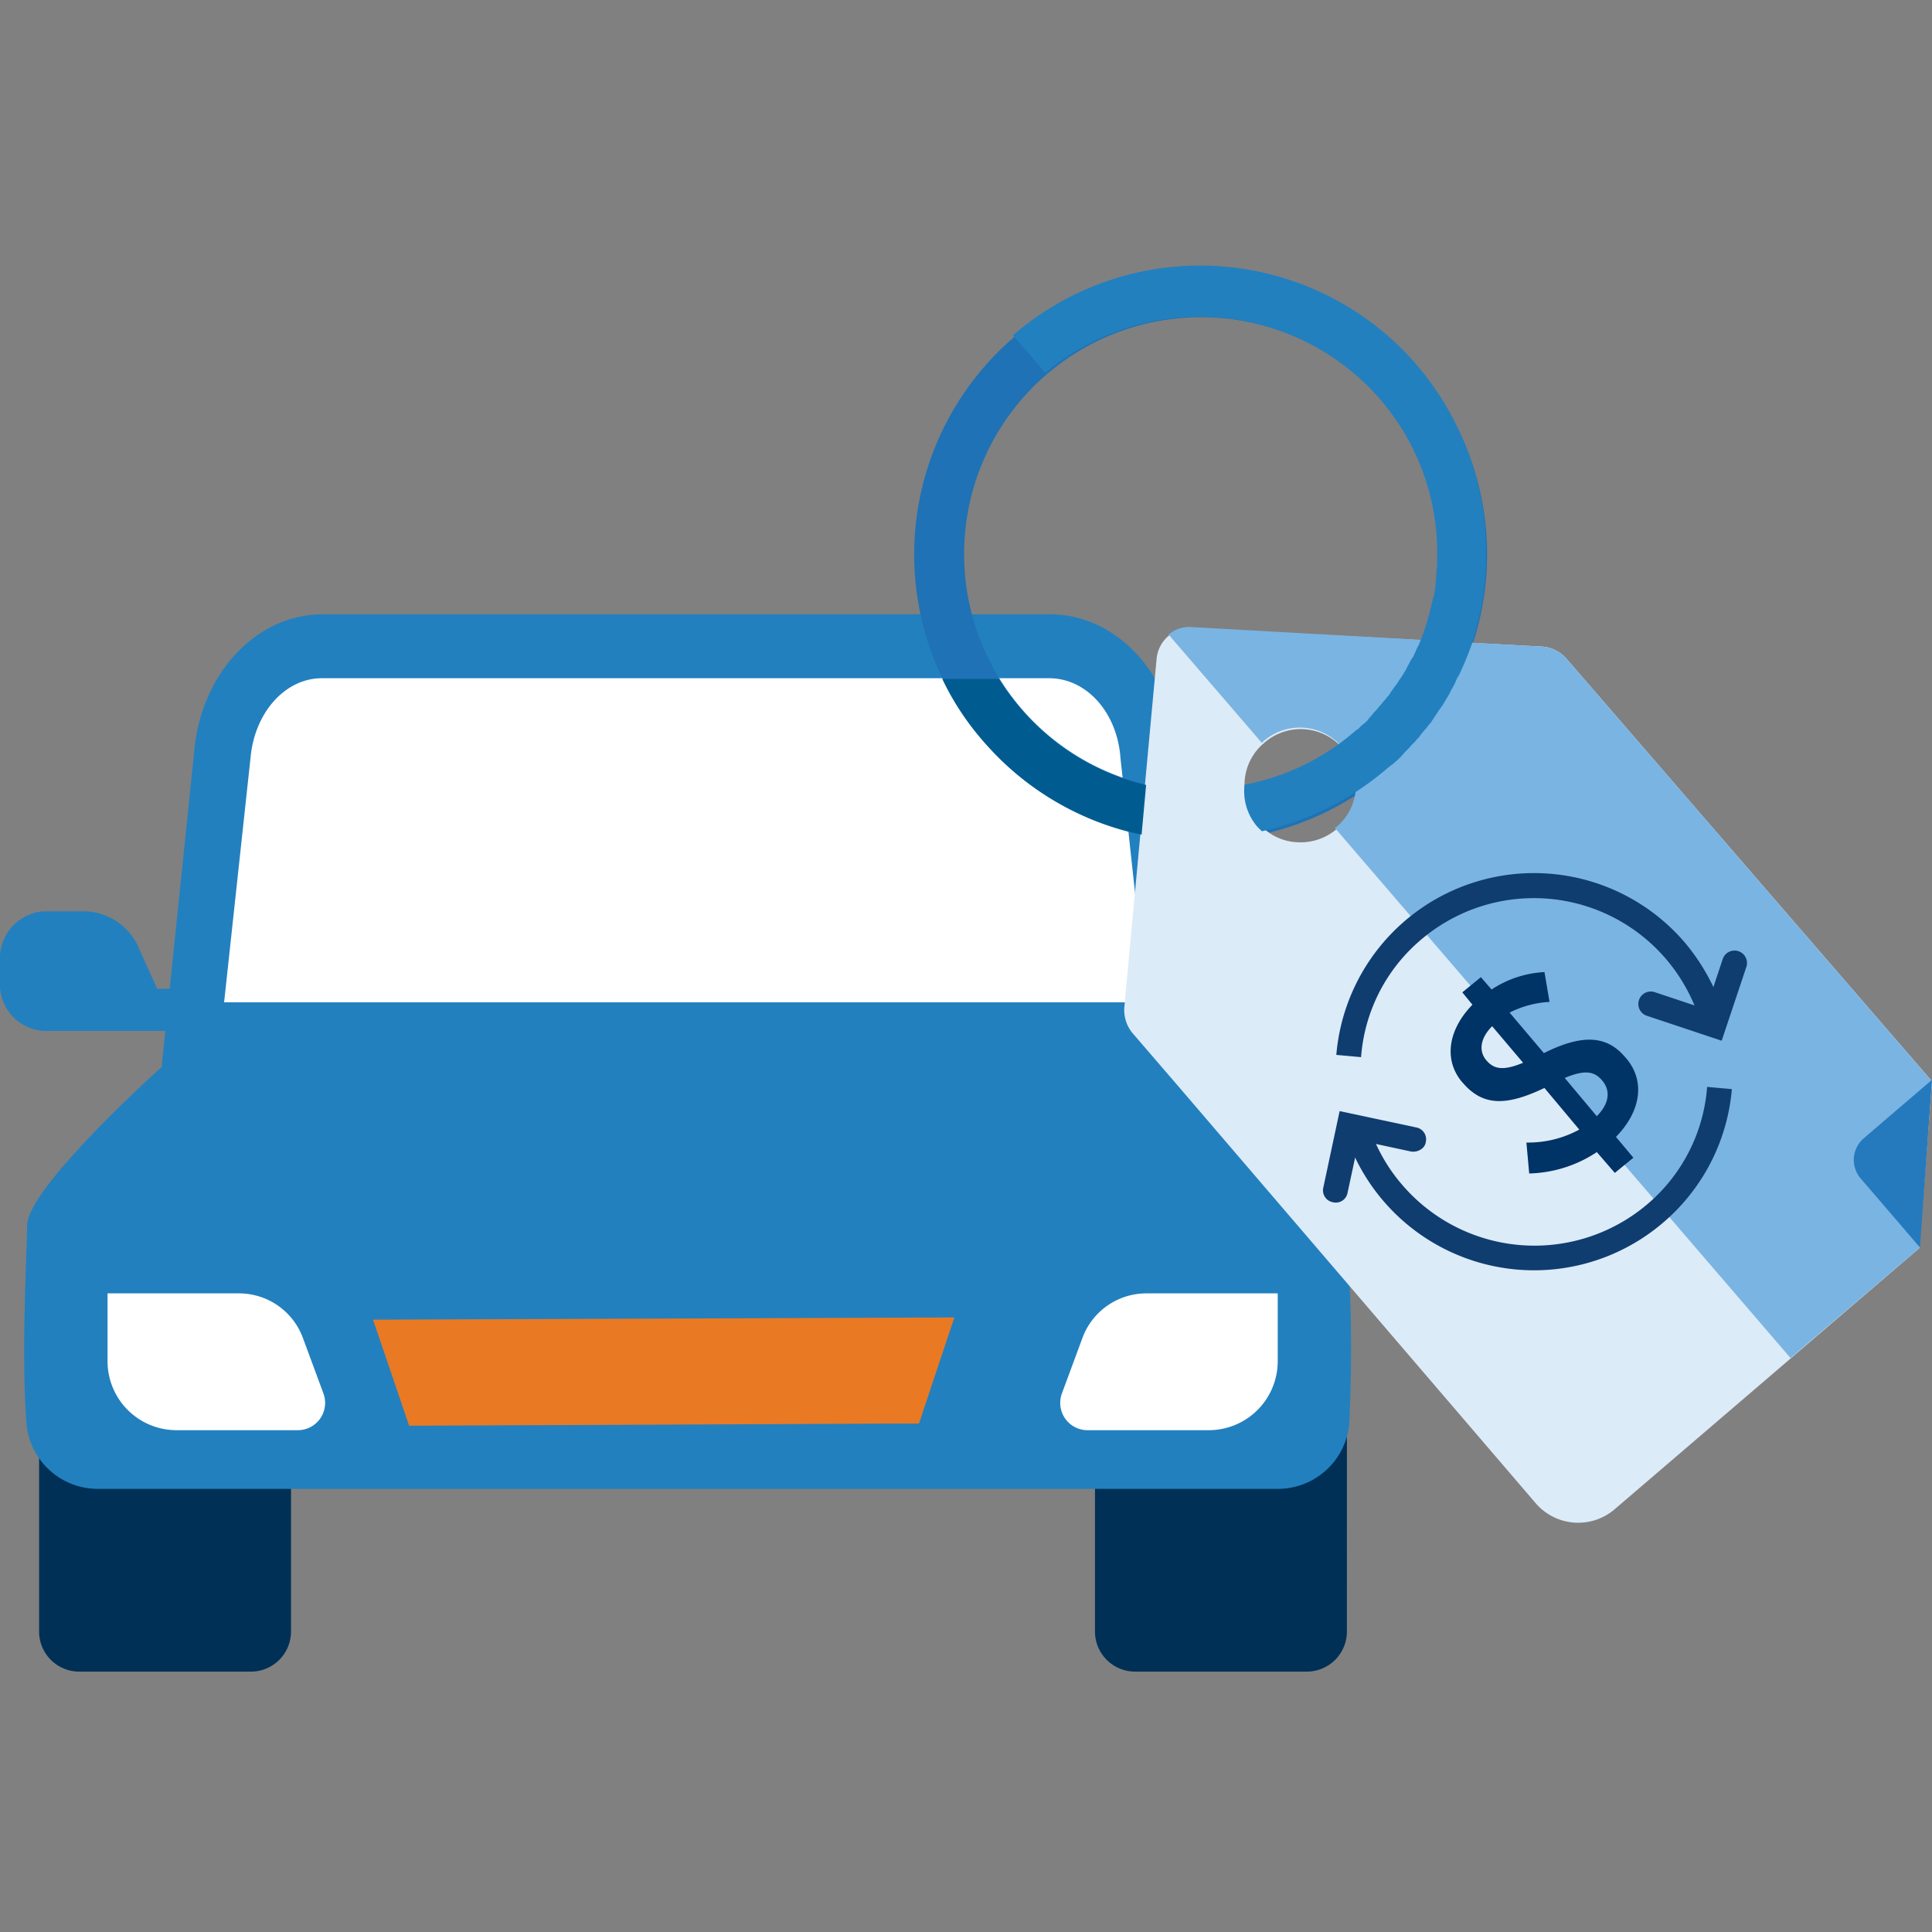 <svg xmlns="http://www.w3.org/2000/svg" xmlns:xlink="http://www.w3.org/1999/xlink" viewBox="0 0 80 80">
  <rect x="0" y="0" width="80" height="80" fill="#808080" stroke="none"/>
  <defs>
    <style>
      .cls-1 {
        clip-path: url(#clip-car-money-tag-arrows);
      }

      .cls-2 {
        fill: #003056;
      }

      .cls-3 {
        fill: #2280bf;
      }

      .cls-4 {
        fill: #fff;
      }

      .cls-5 {
        fill: #ea7923;
      }

      .cls-6 {
        fill: #1f72b5;
      }

      .cls-7 {
        fill: #dcebf8;
      }

      .cls-8 {
        fill: #7ab4e2;
      }

      .cls-9 {
        fill: #257abe;
      }

      .cls-10 {
        fill: #005c90;
      }

      .cls-11 {
        fill: #036;
      }

      .cls-12 {
        fill: #0f3d70;
      }
    </style>
    <clipPath id="clip-car-money-tag-arrows">
      <rect width="80" height="80"/>
    </clipPath>
  </defs>
  <g id="car-money-tag-arrows" class="cls-1">
    <g id="Group_5402" data-name="Group 5402" transform="translate(-188 -1102.05)">
      <g id="Group_5388" data-name="Group 5388" transform="translate(188 1113.05)">
        <g id="Group_5374" data-name="Group 5374" transform="translate(0 14.436)">
          <path id="Path_2730" data-name="Path 2730" class="cls-2" d="M15.532,154.1H5.1v8.5a1.661,1.661,0,0,0,1.65,1.65h7.131a1.661,1.661,0,0,0,1.65-1.65Z" transform="translate(-3.481 -120.468)"/>
          <path id="Path_2731" data-name="Path 2731" class="cls-2" d="M155.932,154.1H145.5v8.5a1.661,1.661,0,0,0,1.65,1.65h7.131a1.661,1.661,0,0,0,1.65-1.65Z" transform="translate(-100.159 -120.468)"/>
          <path id="Path_2732" data-name="Path 2732" class="cls-3" d="M58.177,46.1H28.064c-2.772,0-5.076,2.491-5.325,5.761L21.4,64.815H64.81L63.471,51.861C63.253,48.591,60.948,46.1,58.177,46.1Z" transform="translate(-14.705 -46.1)"/>
          <path id="Path_2733" data-name="Path 2733" class="cls-4" d="M29.7,68.021l1.09-10.089c.156-1.9,1.432-3.332,2.958-3.332H63.861c1.557,0,2.834,1.432,2.958,3.332l1.09,10.089Z" transform="translate(-20.42 -51.953)"/>
          <path id="Path_2734" data-name="Path 2734" class="cls-3" d="M52.217,103.446l-3.55-1.246H12.389l-3.55,1.246s-5.605,5.014-5.605,6.6c0,1.059-.249,5.045-.031,8.128a2.964,2.964,0,0,0,2.958,2.771H55.02a2.971,2.971,0,0,0,2.958-2.647,63.715,63.715,0,0,0-.125-8.221C57.823,108.459,52.217,103.446,52.217,103.446Z" transform="translate(-2.112 -84.73)"/>
          <path id="Path_2735" data-name="Path 2735" class="cls-3" d="M7.561,88.807H6.408l-.716-1.588A2.52,2.52,0,0,0,3.45,85.6H1.675A1.96,1.96,0,0,0-.1,87.686v.779a1.939,1.939,0,0,0,1.775,2.086H7.934Z" transform="translate(0.1 -73.3)"/>
          <path id="Path_2736" data-name="Path 2736" class="cls-3" d="M157.674,89.007h1.152l.716-1.588a2.52,2.52,0,0,1,2.242-1.619h1.775a1.96,1.96,0,0,1,1.775,2.086v.779a1.96,1.96,0,0,1-1.775,2.086H157.3Z" transform="translate(-108.285 -73.437)"/>
          <path id="Path_2737" data-name="Path 2737" class="cls-5" d="M73.572,139.6l-24.072.093,1.495,4.391,21.113-.093Z" transform="translate(-34.054 -110.484)"/>
          <path id="Path_2738" data-name="Path 2738" class="cls-4" d="M19.65,136.4H14.2v2.8a2.857,2.857,0,0,0,2.865,2.865h5.014a1.13,1.13,0,0,0,1.059-1.526l-.841-2.273A2.82,2.82,0,0,0,19.65,136.4Z" transform="translate(-9.747 -108.28)"/>
          <path id="Path_2739" data-name="Path 2739" class="cls-4" d="M144.426,136.4h5.45v2.8a2.857,2.857,0,0,1-2.865,2.865H142a1.13,1.13,0,0,1-1.059-1.526l.841-2.273A2.82,2.82,0,0,1,144.426,136.4Z" transform="translate(-96.968 -108.28)"/>
        </g>
        <path id="Path_2740" data-name="Path 2740" class="cls-6" d="M125.368,3.076a11.861,11.861,0,1,0,16.754.841A11.865,11.865,0,0,0,125.368,3.076Zm14.543,16.068A9.811,9.811,0,1,1,140.6,5.256,9.8,9.8,0,0,1,139.911,19.144Z" transform="translate(-83.609 0.088)"/>
        <g id="Group_5375" data-name="Group 5375" transform="translate(46.55 14.996)">
          <path id="Path_2741" data-name="Path 2741" class="cls-7" d="M167.7,49.174a1.469,1.469,0,0,0-1-.5L152.192,47.9a1.407,1.407,0,0,0-1.464,1.277L149.39,63.623a1.5,1.5,0,0,0,.343,1.059l1.931,2.242h0l14.761,17.221a2.319,2.319,0,0,0,3.27.249l12.612-10.806.529-6.913ZM154.372,54.25a2.265,2.265,0,0,1,.81-1.588,2.292,2.292,0,0,1,3.27.249,2.426,2.426,0,0,1,.561,1.713,2.265,2.265,0,0,1-.81,1.588,2.3,2.3,0,0,1-1.682.561,2.208,2.208,0,0,1-1.588-.81h0A2.426,2.426,0,0,1,154.372,54.25Z" transform="translate(-149.385 -47.896)"/>
        </g>
        <path id="Path_2742" data-name="Path 2742" class="cls-8" d="M171.773,49.1a1.469,1.469,0,0,0-1-.5l-14.511-.81a1.3,1.3,0,0,0-.965.311l3.861,4.484.062-.062a2.292,2.292,0,0,1,3.27.249,2.426,2.426,0,0,1,.561,1.713,2.265,2.265,0,0,1-.81,1.588c-.031,0-.031.031-.062.031l18.871,21.954h0l5.325-4.546.529-6.913Z" transform="translate(-106.908 -32.824)"/>
        <path id="Path_2743" data-name="Path 2743" class="cls-9" d="M249.143,114.944l-2.46-2.865a1.178,1.178,0,0,1,.125-1.65L249.642,108Z" transform="translate(-169.642 -74.288)"/>
        <path id="Path_2744" data-name="Path 2744" class="cls-3" d="M149.641,5.084a9.758,9.758,0,0,1,2.522,6.29v.561a2.057,2.057,0,0,1-.031.436v.093c0,.125-.031.28-.031.4v.093c-.031.125-.031.28-.062.4a.114.114,0,0,1-.031.093c-.031.125-.062.28-.093.4a.114.114,0,0,1-.031.093,2.594,2.594,0,0,1-.125.467v.031a8.8,8.8,0,0,1-.343.965c0,.031-.031.062-.062.125-.062.125-.093.218-.156.343a.682.682,0,0,1-.093.156c-.062.093-.093.187-.156.28l-.093.187c-.062.093-.093.156-.156.249-.031.062-.093.125-.125.187a1.319,1.319,0,0,1-.156.218c-.031.062-.093.125-.125.187-.062.062-.093.156-.156.218s-.093.125-.156.187-.125.156-.187.218-.093.125-.156.187a1.355,1.355,0,0,0-.187.218.826.826,0,0,0-.156.187,1.559,1.559,0,0,1-.249.218l-.125.125c-.031.031-.062.062-.093.062a9.7,9.7,0,0,1-4.64,2.273,2.254,2.254,0,0,0,.529,1.744l.187.187a11.932,11.932,0,0,0,5.169-2.585h0c.062-.062.125-.093.187-.156.031,0,.031-.031.062-.031l.062-.062a2.886,2.886,0,0,0,.436-.436l.187-.187c.093-.125.218-.218.311-.343a.826.826,0,0,0,.156-.187c.093-.125.218-.249.311-.374.031-.062.093-.093.125-.156l.374-.561c.031-.031.062-.093.093-.125l.28-.467.093-.187a2.85,2.85,0,0,0,.218-.436.68.68,0,0,1,.093-.156c.187-.4.374-.841.529-1.277,0-.031.031-.062.031-.093a3.765,3.765,0,0,0,.156-.561c0-.031.031-.093.031-.125.062-.218.093-.436.156-.623v-.031a10.586,10.586,0,0,0,.187-1.432v-.062a5.045,5.045,0,0,0,.031-.685v-.031a12.474,12.474,0,0,0-.156-2.149h0a12.04,12.04,0,0,0-2.9-6.01A11.839,11.839,0,0,0,134.6,2.624l1.339,1.557A9.916,9.916,0,0,1,149.641,5.084Z" transform="translate(-92.654 0.259)"/>
        <g id="Group_5376" data-name="Group 5376" transform="translate(39.019 17.114)">
          <path id="Path_2745" data-name="Path 2745" class="cls-10" d="M133.452,61.146l.187-2.055h0a9.7,9.7,0,0,1-5.014-2.958,11.6,11.6,0,0,1-1.09-1.432H125.2a11.135,11.135,0,0,0,1.9,2.8,11.8,11.8,0,0,0,6.353,3.643Z" transform="translate(-125.2 -54.7)"/>
        </g>
      </g>
      <g id="Group_5401" data-name="Group 5401" transform="translate(242.785 1138.194)">
        <path id="Path_2746" data-name="Path 2746" class="cls-11" d="M195.985,93.254l-1.421-1.677a4.134,4.134,0,0,1,1.654-.443l-.21-1.235a4.372,4.372,0,0,0-2.19.722l-.443-.512-.769.629.419.512c-1,1.025-1.211,2.283-.419,3.214l.023.023c.839.978,1.817.955,3.377.21l1.444,1.724a4.418,4.418,0,0,1-2.19.536l.116,1.281a5.285,5.285,0,0,0,2.8-.885l.745.862.769-.629-.722-.862c1.025-1.048,1.235-2.306.419-3.261l-.023-.023C198.594,92.509,197.569,92.462,195.985,93.254Zm-.862.4c-.839.349-1.211.256-1.514-.093h0c-.326-.373-.279-.908.233-1.421Zm3.284.745c.349.419.28.955-.233,1.467l-1.328-1.584c.839-.349,1.235-.28,1.561.116Z" transform="translate(-186.84 -85.791)"/>
        <g id="Group_5386" data-name="Group 5386">
          <g id="Group_5383" data-name="Group 5383" transform="translate(0.55)">
            <g id="Group_5382" data-name="Group 5382">
              <path id="Path_2750" data-name="Path 2750" class="cls-12" d="M185.287,86.781a8.217,8.217,0,0,1-13.16-3.89l.978-.3a7.081,7.081,0,0,0,1.4,2.562,7.218,7.218,0,0,0,10.132.862,7.049,7.049,0,0,0,2.516-4.892l1.025.093A8.18,8.18,0,0,1,185.287,86.781Zm2.655-8.362-1,.256A7.2,7.2,0,0,0,175.34,75a7.049,7.049,0,0,0-2.516,4.891l-1.025-.093a8.216,8.216,0,0,1,14.465-4.612A8.607,8.607,0,0,1,187.942,78.419Z" transform="translate(-171.8 -72.261)"/>
            </g>
          </g>
          <g id="Group_5384" data-name="Group 5384" transform="translate(13.077 3.195)">
            <path id="Path_2751" data-name="Path 2751" class="cls-12" d="M229.006,89.732l-3.075-1.025a.516.516,0,1,1,.326-.978l2.1.7.7-2.1a.516.516,0,0,1,.978.326Z" transform="translate(-225.577 -85.977)"/>
          </g>
          <g id="Group_5385" data-name="Group 5385" transform="translate(0 9.862)">
            <path id="Path_2752" data-name="Path 2752" class="cls-12" d="M173.528,116.161a.584.584,0,0,1-.443.116l-2.166-.466-.466,2.166a.494.494,0,0,1-.606.4.5.5,0,0,1-.4-.606l.676-3.168,3.168.675a.5.5,0,0,1,.4.606A.432.432,0,0,1,173.528,116.161Z" transform="translate(-169.437 -114.6)"/>
          </g>
        </g>
      </g>
    </g>
  </g>
</svg>

